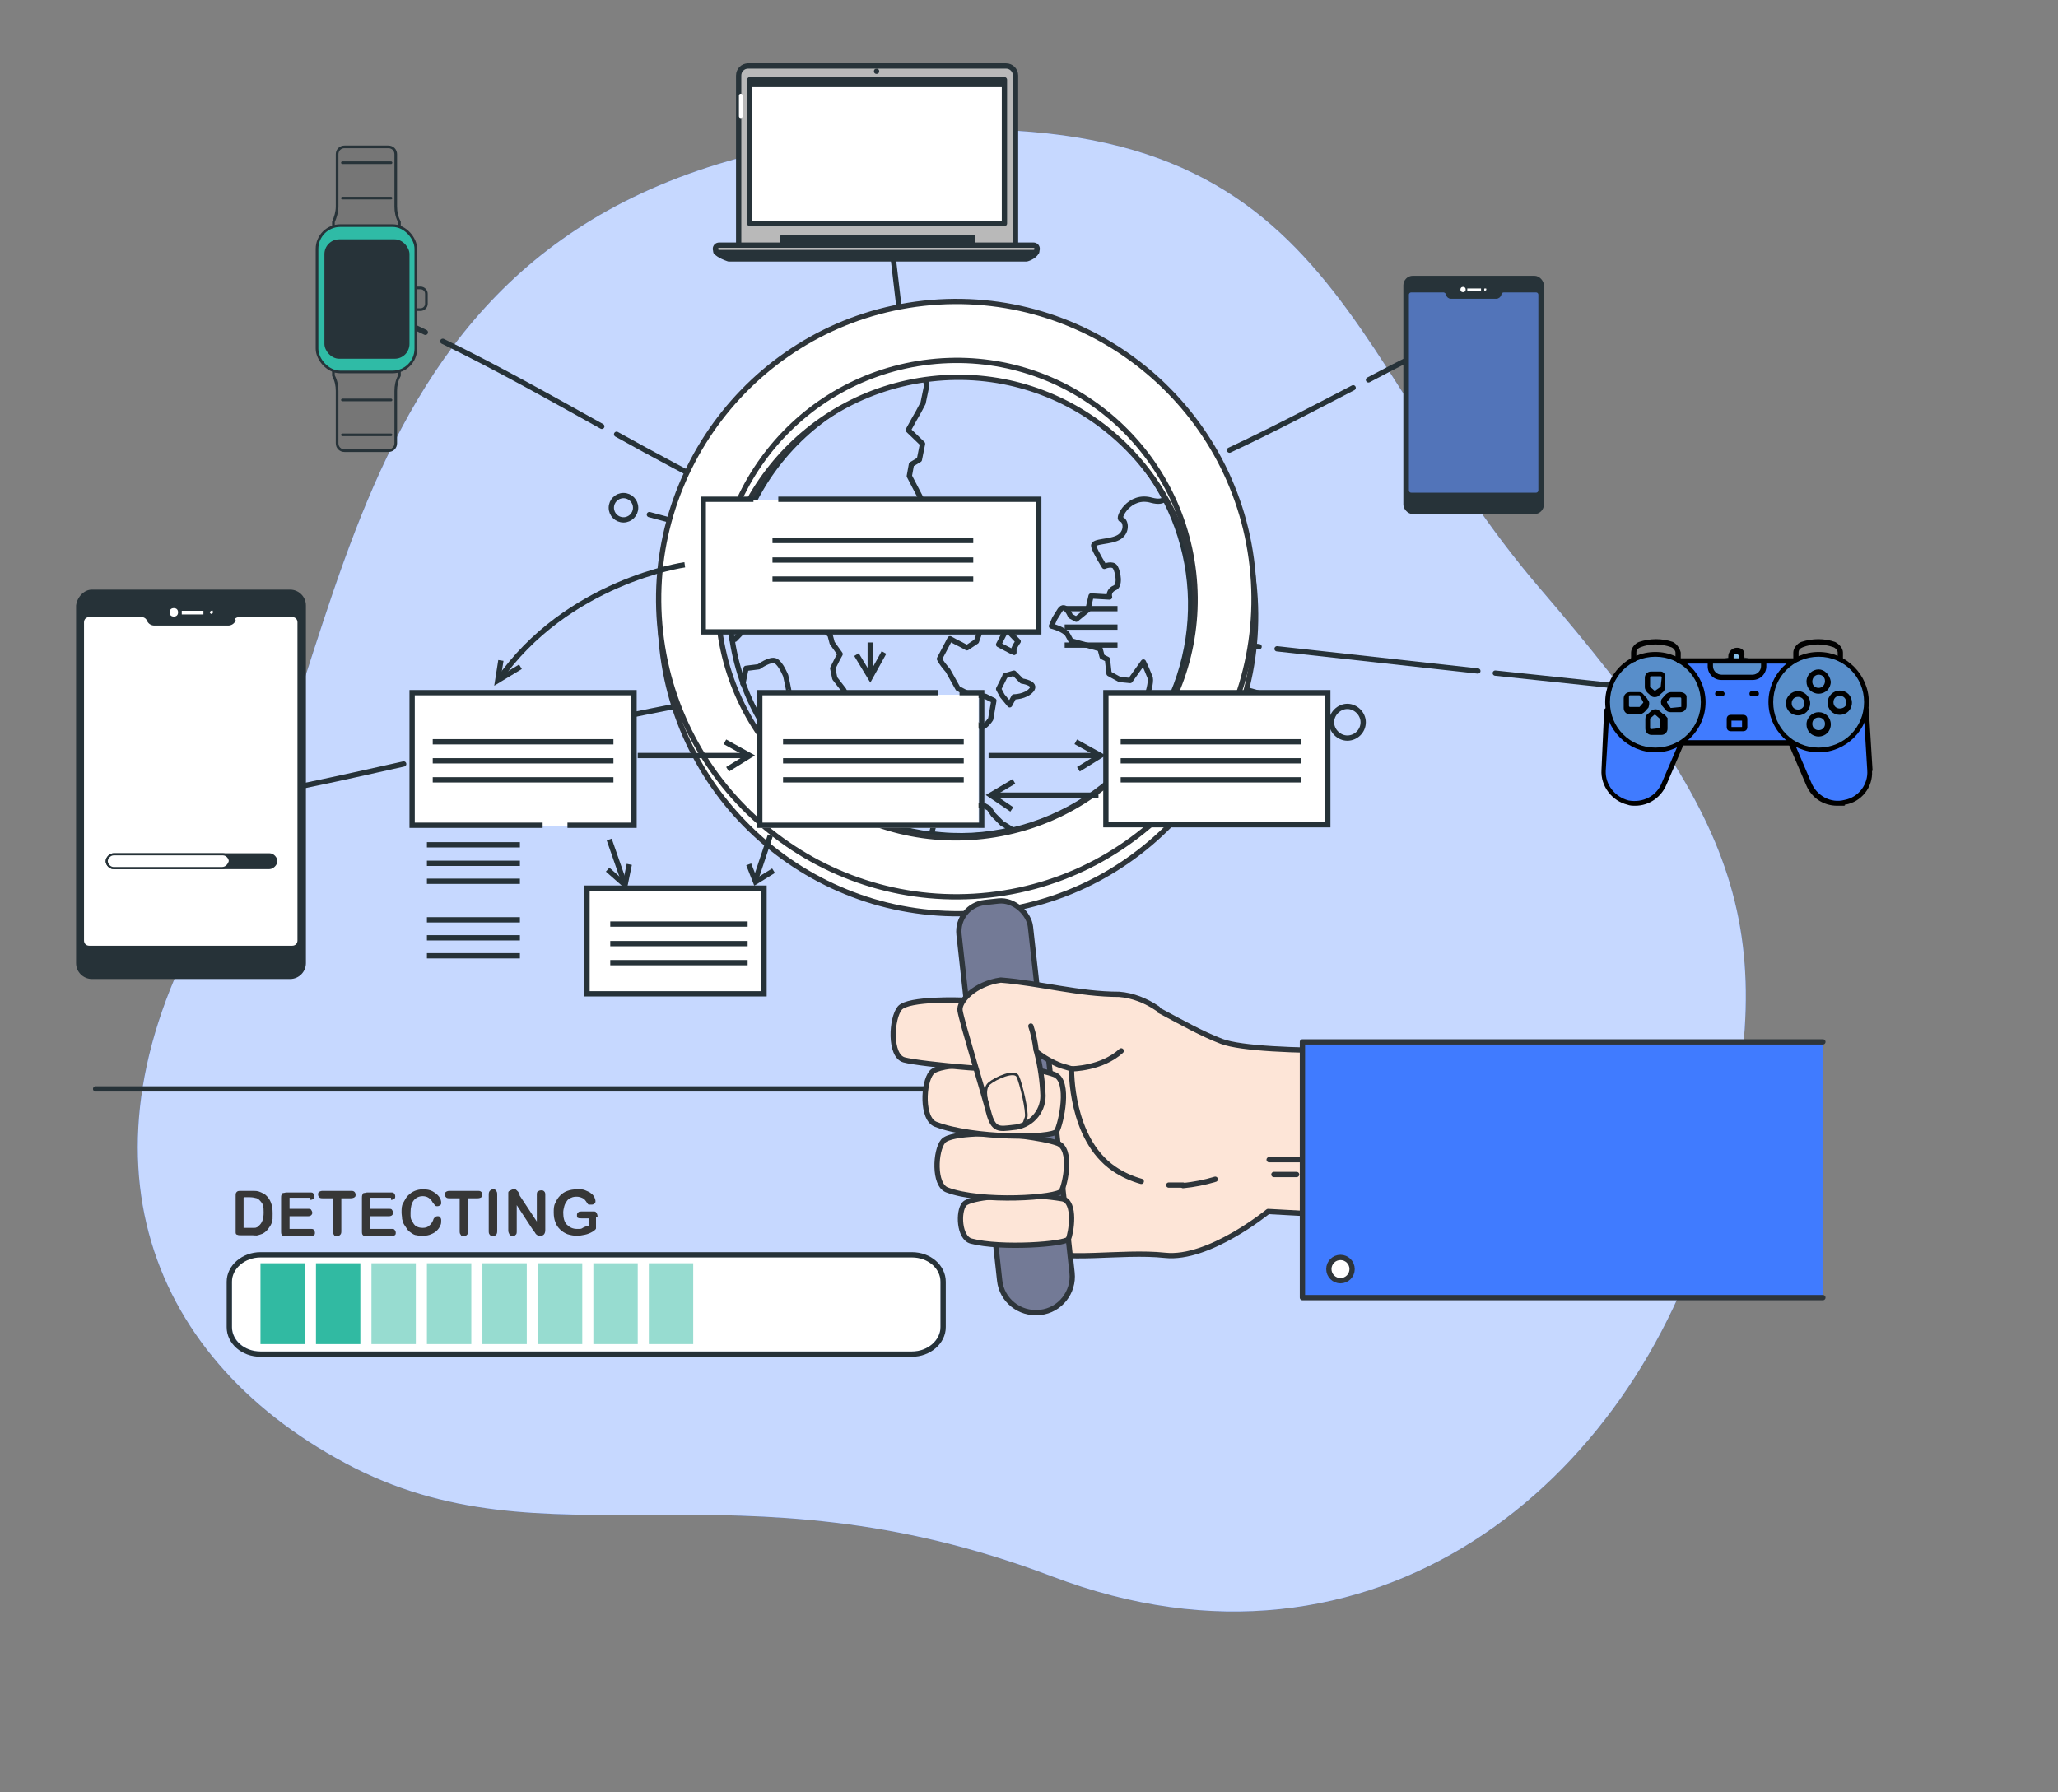 <?xml version="1.0" encoding="UTF-8"?>
<svg id="Layer_1" xmlns="http://www.w3.org/2000/svg" version="1.1" viewBox="0 0 389.5 339.2">
  <rect x="0" y="0" width="389.5" height="339.2" fill="#808080" stroke="none"/>
  <!-- Generator: Adobe Illustrator 29.8.1, SVG Export Plug-In . SVG Version: 2.1.1 Build 2)  -->
  <defs>
    <style>
      .st0 {
        fill: #5274b9;
      }

      .st0, .st1, .st2, .st3, .st4, .st5, .st6, .st7, .st8, .st9, .st10, .st11, .st12, .st13, .st14, .st15, .st16 {
        stroke-linejoin: round;
      }

      .st0, .st1, .st2, .st3, .st4, .st5, .st6, .st7, .st8, .st9, .st10, .st11, .st12, .st14, .st15, .st16 {
        stroke-linecap: round;
      }

      .st0, .st1, .st6, .st7, .st8, .st9, .st16 {
        stroke: #273339;
      }

      .st0, .st4, .st7, .st8, .st9 {
        stroke-width: .5px;
      }

      .st1 {
        fill: #b9b9b9;
      }

      .st2, .st5, .st17, .st16, .st18 {
        fill: #fff;
      }

      .st2, .st19 {
        stroke-width: .4px;
      }

      .st2, .st19, .st20, .st10 {
        stroke: #263238;
      }

      .st21, .st14 {
        fill: #407bff;
      }

      .st3, .st4, .st5, .st11, .st12, .st14, .st15 {
        stroke: #2e353a;
      }

      .st3, .st4, .st9, .st20, .st10 {
        fill: none;
      }

      .st22, .st6, .st13 {
        fill: #273339;
      }

      .st19, .st23 {
        fill: #263238;
      }

      .st19, .st20 {
        stroke-miterlimit: 10;
      }

      .st7 {
        fill: #2fbba6;
      }

      .st8 {
        fill: #767676;
      }

      .st24, .st25, .st18 {
        isolation: isolate;
      }

      .st26 {
        fill: #373737;
      }

      .st27 {
        fill: #588eca;
      }

      .st28, .st25 {
        fill: #31baa2;
      }

      .st25 {
        opacity: .5;
      }

      .st29 {
        fill: #87bee7;
      }

      .st11 {
        fill: #fde5d7;
      }

      .st12 {
        stroke-width: 1px;
      }

      .st12, .st15 {
        fill: #737a96;
      }

      .st13 {
        stroke: #fff;
        stroke-width: .7px;
      }

      .st18 {
        opacity: .7;
      }
    </style>
  </defs>
  <g id="freepik--background-simple--inject-2">
    <path class="st21" d="M166.7,25.3c85.8-7.6,86,40.8,124.6,85.9,38.7,45.1,46.9,65.6,32.4,117.5-14.6,52-63.7,92.8-124.5,69.7s-95.6-.9-133.9-21.5c-38.3-20.5-52.6-60.1-24.5-106.8S60.9,34.7,166.7,25.3h0Z"/>
    <path class="st18" d="M166.7,25.3c85.8-7.6,86,40.8,124.6,85.9,38.7,45.1,46.9,65.6,32.4,117.5-14.6,52-63.7,92.8-124.5,69.7s-95.6-.9-133.9-21.5c-38.3-20.5-52.6-60.1-24.5-106.8S60.9,34.7,166.7,25.3h0Z"/>
  </g>
  <g id="freepik--World--inject-2">
    <path class="st10" d="M220.3,134.9c-.9,1.8-2,3.5-3.2,5.2-12.7,17.7-36.5,23.3-55.8,13.1-1-.5-1.9-1.1-2.8-1.6-.9-.6-1.8-1.2-2.6-1.8-1-.7-2-1.5-2.9-2.4h0l-.2-.2h0c-18.1-16-19.7-43.6-3.8-61.6,16-18.1,43.6-19.7,61.6-3.8,15.1,13.3,19.1,35.2,9.7,53h0Z"/>
    <path class="st10" d="M220.4,94.5c-.5.4-1.2.5-2.4.2-4.3-1.3-6.6,3.5-5.8,3.6s1.3,2.2-.3,3.3-5.2.7-4.9,1.8,2,3.8,2,3.8c0,0,1.6-.7,2.1.2s1,3.5-.2,3.9c-.7.3-1.1,1-.9,1.7l-3.5-.2-.6,2.6-2.2,1.8-1.1-.6s-1-2.6-2-1.1l-1,1.6-.6,1.4s2.5.6,3.1,1.7l.6,1.1,5.5,1.5.4,1.5,1,.5.3,2.7,2,1.1,2,.2,2.5-3.5c.5,1,.9,2,1.3,3,.2.9-.5,3.1-.5,3.1-.4.8-1,1.5-1.8,2.1-1,.5-2.2-.9-2.1.8v1.7l-.2,1.8,1.5.8,1.4.8.8.7"/>
    <path class="st10" d="M138.5,121h.6c0,0,2.8-2.9,2.8-2.9l2.5-1,1.8.9c.7.4,1.5-1.5,1.5-1.5l-.5-.4c-.5-.4.2-3,.2-3,1.4.2,2.8.3,4.2.3,1.1,0,1.6,0,2.1-1s.1-1.1.1-1.1c.4-1.2.7-2.4.8-3.6,0-1.2,1.8.9,1.8.9l.9-1.7,2-1.5,2.5-1.8s3.7-1.1,4-.3,1.8,1.5,1.8,1.5l-.6,1.2s-.8,2.5-1.6,3.1.3,4.4.3,4.4c-.7.7-1.4,1.5-1.9,2.3-.5.9-1,.9-1,.9l-2.4-.3s-2.8-1.9-3.7-2.4c0,0-1.6,1.7-1.5,2.8s-.6,1.1-.6,1.1l2.5,2.3.4,1.5,1.5,2.1-.5.9-.9,1.8.4,1.9,1.7,2.2.9,2,1,3.3.3,1.8,3,1.3,1.3-.7,2.6-1.4,1.2,2.4.5,1.2-2.2,1.9.8,1.6.2,1.8-.2,2.4-.4,1.5,1.8.9,3.2-.5v-2.4c.9-.6,2-1.1,3.2-1.5,1.4-.4,1.2-.4,2.9-.9s1.1-.4,1.9-.6,1.6-.6,1.6-.6v-2.5l1.4-4.6.8.5c.8.5,2-1.4,2-1.4l.6-3.5-1.6-.8c-.9-.2-1.9-.3-2.9-.3l-2.3-1.2-1.9-3.4c-.6-.7-1.2-1.4-1.6-2.2l.9-1.7,1.1-2.1,1.1.6,1,.5,1.1.6,1.8-1.2,1-2.8,1.4-1.2c.9-.8,1.5.7,1.5.7l1.5-1.9c1.5-1.9.3-1-.5-2-.4-.5-1-.9-1.6-.8l-2.7-3.2-2.1.8-.3,1c-.3,1,0,0-3.1-1.2l-1-3,.6-.7.2-2.8-3.2-1.6c-1.4-.7-1.7-2.6-1.7-2.6,0-1,.2-2,.6-3l-.7-2-2.6-5,.4-2.2,1.5-.9.6-3-2.7-2.6,1.1-2,.8-1.4.9-1.7.7-3.4s-.2-.6-.3-1.3"/>
    <path class="st10" d="M153,147.4l-.2-.2h0l.7-1.5-.3-2.7-1-.5s1.2-1.2,1.2-2.2.3-1.1.8-1.4l-.3-1.8-.6-.3c-.6-.3-.2-1.8-.2-1.8l-2.4.5-.6,2.5-2.4.6c-.7-.5-1.1-1.2-1.2-2,0-1.2.5-.9.5-.9h2.2l1.4-2.6-.3-1.3-1-.5"/>
    <path class="st10" d="M149.3,131h0c.1,0-.6-3.1-.6-3.1,0,0-.9-2.3-1.9-2.8s-3.2,1.1-3.2,1.1l-2.4.3-.6,2.9"/>
    <path class="st10" d="M159.1,149.7l-.6,1.8c-.9-.6-1.8-1.2-2.6-1.8l2.7-2.7-.2-3s-.5-1.1.5-.9c.8.2,1.7,0,2.2-.8.6-.6.5-.9,2-.1s1.6,1.3,1.8,1.9-2.5,4.8-2.5,4.8l1,.5s-.6,1.3.4,1.6l-4.5-1.3h-.2Z"/>
    <path class="st10" d="M191.6,157c-5,1.2-10.2,1.5-15.3.8l.5-1.9s-.5-.8,1.5-.7c2,.2,3.6.4,3.6.4l1.6-3.1h2.8l.9.5.8,1.2,1.7,1.7c.6.3,1.2.7,1.8,1.1h0Z"/>
    <path class="st10" d="M190.2,127.9l1.7-.5,1.5,1.5s2.9.4,1.8,1.7-3.3,1.3-3.3,1.3l-.8,1.5-1.4-1.7-.7-1.3.5-1,.7-1.4h0Z"/>
    <path class="st10" d="M192.7,121.4c-.3.4-.6.9-.8,1.4v.7c-.1,0-2.9-1.5-2.9-1.5l1.5-2.9,2.1,2.2h0Z"/>
    <path class="st10" d="M285.1,61.3c0,2.6-2.1,4.8-4.8,4.8s-4.8-2.1-4.8-4.8,2.1-4.8,4.8-4.8h0c2.6,0,4.8,2.1,4.8,4.8h0Z"/>
    <path class="st10" d="M258,136.7c0,1.7-1.4,3-3,3s-3-1.4-3-3,1.4-3,3-3,3,1.4,3,3h0Z"/>
    <path class="st10" d="M171.1,40.9c0,1.7-1.4,3-3,3s-3-1.4-3-3,1.4-3,3-3h0c1.7,0,3,1.4,3,3Z"/>
    <circle class="st10" cx="328.7" cy="132.3" r="7.5"/>
    <circle class="st10" cx="70.3" cy="57.6" r="4.6"/>
    <circle class="st10" cx="46.3" cy="151.2" r="8.1"/>
    <circle class="st10" cx="118" cy="96.1" r="2.3"/>
    <path class="st10" d="M170.6,61.4c.2,1.6.4,3.2.6,4.7"/>
    <path class="st10" d="M168.8,46.7l1.4,11.9"/>
    <path class="st10" d="M229.3,86.7c-1.3.6-2.6,1.1-3.9,1.7"/>
    <path class="st10" d="M256.1,73.4c-7.7,4-15.5,8.1-23.4,11.8"/>
    <path class="st10" d="M267.6,67.5c-2.9,1.4-5.8,2.9-8.6,4.4"/>
    <path class="st10" d="M272.8,65c-.8.4-1.6.8-2.4,1.1"/>
    <path class="st10" d="M238.3,122.4c-2.8-.3-5.7-.7-8.5-1"/>
    <path class="st10" d="M279.7,127c-12.7-1.4-25.3-2.8-38-4.2"/>
    <path class="st10" d="M318,131.1c-11.7-1.2-23.4-2.5-35-3.7"/>
    <path class="st10" d="M243,132.6c-5.1-1.6-10.4-2.8-15.4-4.8"/>
    <path class="st10" d="M249.8,135.1c-1.2-.5-2.3-1-3.5-1.4"/>
    <path class="st10" d="M122.9,97.4l13.4,3.6"/>
    <path class="st10" d="M116.7,82.2c7.2,4,14.4,7.9,21.8,11.5"/>
    <path class="st10" d="M83.8,64.6c10.3,5,20.2,10.6,30.1,16.1"/>
    <path class="st10" d="M78,61.7c.8.4,1.7.8,2.5,1.2"/>
    <path class="st10" d="M131.4,132.9l3.3-.8"/>
    <path class="st10" d="M79.3,144c16.3-3.6,32.5-7.2,48.9-10.4"/>
    <path class="st10" d="M57.6,148.7c6.3-1.3,12.5-2.7,18.8-4.1"/>
  </g>
  <g id="freepik--Desk--inject-2">
    <line class="st10" x1="18.1" y1="206.1" x2="336.7" y2="206.1"/>
  </g>
  <g class="st24">
    <g class="st24">
      <path class="st26" d="M45.5,225.4h2.2c.6,0,1.1,0,1.5.2s.8.3,1.1.6c.9.8,1.3,1.9,1.3,3.4s0,1-.1,1.4c0,.4-.2.8-.4,1.1-.2.3-.4.6-.7.9-.2.2-.5.4-.7.5s-.6.2-.9.3-.7,0-1,0h-2.2c-.3,0-.5,0-.7-.1-.2,0-.3-.2-.3-.4s0-.4,0-.7v-6.2c0-.4,0-.6.2-.8s.4-.2.8-.2ZM46.1,226.7v5.7h1.3c.3,0,.5,0,.7,0s.3,0,.5-.1.3-.1.4-.3c.6-.5.9-1.3.9-2.5s-.1-1.5-.4-1.9c-.3-.4-.6-.7-.9-.8-.4-.1-.8-.2-1.3-.2h-1.1Z"/>
      <path class="st26" d="M58.7,226.7h-3.9v2.1h3.5c.3,0,.5,0,.6.2s.2.3.2.5,0,.3-.2.5c-.1.1-.3.2-.6.2h-3.5v2.4h4c.3,0,.5,0,.6.2.1.1.2.3.2.5s0,.4-.2.5-.3.2-.6.2h-4.6c-.4,0-.6,0-.8-.2-.2-.2-.2-.4-.2-.8v-6.3c0-.2,0-.4.1-.6,0-.2.2-.3.3-.3.2,0,.4-.1.6-.1h4.5c.3,0,.5,0,.6.2.1.1.2.3.2.5s0,.4-.2.5c-.1.1-.3.2-.6.2Z"/>
      <path class="st26" d="M66.5,226.8h-1.9v6.1c0,.4,0,.6-.2.8-.2.2-.4.3-.6.3s-.5,0-.6-.3c-.2-.2-.2-.4-.2-.8v-6.1h-1.9c-.3,0-.5,0-.7-.2-.1-.1-.2-.3-.2-.5s0-.4.2-.5c.1-.1.4-.2.6-.2h5.4c.3,0,.5,0,.7.2.1.1.2.3.2.5s0,.4-.2.5c-.1.1-.4.2-.7.2Z"/>
      <path class="st26" d="M74,226.7h-3.9v2.1h3.5c.3,0,.5,0,.6.2s.2.3.2.5,0,.3-.2.5c-.1.1-.3.2-.6.2h-3.5v2.4h4c.3,0,.5,0,.6.2.1.1.2.3.2.5s0,.4-.2.5-.3.2-.6.2h-4.6c-.4,0-.6,0-.8-.2-.2-.2-.2-.4-.2-.8v-6.3c0-.2,0-.4.1-.6,0-.2.2-.3.3-.3.2,0,.4-.1.6-.1h4.5c.3,0,.5,0,.6.2.1.1.2.3.2.5s0,.4-.2.5c-.1.1-.3.2-.6.2Z"/>
      <path class="st26" d="M83.5,231.1c0,.3,0,.6-.2.9-.1.3-.3.6-.6.9s-.6.5-1.1.7c-.4.2-1,.3-1.5.3s-.9,0-1.2-.1c-.4,0-.7-.2-1-.4-.3-.2-.6-.4-.8-.7-.2-.3-.4-.6-.6-.9-.2-.3-.3-.7-.4-1.1,0-.4-.1-.8-.1-1.2,0-.7,0-1.3.3-1.8s.5-1,.9-1.4c.4-.4.8-.7,1.3-.9.5-.2,1-.3,1.6-.3s1.3.1,1.8.4c.5.3.9.6,1.2,1,.3.4.4.8.4,1.1s0,.4-.2.5c-.1.1-.3.2-.5.2s-.4,0-.5-.2c-.1-.1-.2-.3-.4-.5-.2-.4-.5-.7-.8-.9-.3-.2-.7-.3-1.1-.3-.7,0-1.3.3-1.7.8-.4.5-.6,1.3-.6,2.3s0,1.2.3,1.6c.2.4.4.8.8,1,.3.2.7.3,1.2.3s.9-.1,1.2-.4c.3-.2.6-.6.8-1.1,0-.2.2-.4.3-.5.1-.1.3-.2.5-.2s.4,0,.5.2c.1.1.2.3.2.5Z"/>
      <path class="st26" d="M90.5,226.8h-1.9v6.1c0,.4,0,.6-.2.8-.2.2-.4.3-.6.3s-.5,0-.6-.3c-.2-.2-.2-.4-.2-.8v-6.1h-1.9c-.3,0-.5,0-.7-.2-.1-.1-.2-.3-.2-.5s0-.4.2-.5c.1-.1.4-.2.6-.2h5.4c.3,0,.5,0,.7.2.1.1.2.3.2.5s0,.4-.2.5c-.1.1-.4.2-.7.2Z"/>
      <path class="st26" d="M92.5,232.9v-6.7c0-.3,0-.6.2-.8.2-.2.4-.3.6-.3s.5,0,.6.3c.2.2.2.4.2.8v6.7c0,.3,0,.6-.2.8-.2.2-.4.3-.6.3s-.4,0-.6-.3c-.2-.2-.2-.4-.2-.8Z"/>
      <path class="st26" d="M98.3,226.2l3.3,5v-5c0-.3,0-.6.2-.7s.3-.2.6-.2.4,0,.6.2.2.4.2.7v6.6c0,.7-.3,1.1-.9,1.1s-.3,0-.4,0c-.1,0-.2-.1-.3-.2-.1,0-.2-.2-.3-.3,0-.1-.2-.3-.3-.4l-3.2-4.9v4.9c0,.3,0,.6-.2.7-.1.2-.3.2-.6.2s-.4,0-.6-.3c-.1-.2-.2-.4-.2-.7v-6.5c0-.3,0-.5,0-.7,0-.2.2-.3.4-.4s.4-.2.5-.2.3,0,.4,0c.1,0,.2.1.3.2,0,0,.2.2.3.3,0,.1.2.3.3.4Z"/>
      <path class="st26" d="M112.8,230.4v1.6c0,.2,0,.4,0,.5,0,.1-.1.2-.2.3-.1.1-.3.2-.4.3-.5.3-1,.5-1.5.6-.5.1-1,.2-1.5.2s-1.2-.1-1.8-.3c-.5-.2-1-.5-1.4-.9-.4-.4-.7-.8-.9-1.4-.2-.5-.3-1.1-.3-1.8s0-1.3.3-1.8c.2-.5.5-1,.9-1.4.4-.4.8-.7,1.4-.9.5-.2,1.2-.3,1.9-.3s1.1,0,1.5.2c.4.2.8.3,1.1.6.3.2.5.5.6.7.1.3.2.5.2.7s0,.4-.2.5c-.2.2-.4.2-.6.2s-.2,0-.4,0-.2-.1-.3-.2c-.2-.3-.4-.6-.5-.7s-.3-.3-.6-.4c-.2-.1-.6-.2-.9-.2s-.7,0-1.1.2c-.3.1-.6.3-.8.6-.2.3-.4.6-.5,1-.1.4-.2.8-.2,1.2,0,1,.2,1.8.7,2.3.5.5,1.1.8,1.9.8s.8,0,1.1-.2.7-.3,1.1-.4v-1.4h-1.3c-.3,0-.6,0-.7-.1-.2,0-.2-.3-.2-.5s0-.3.2-.5.3-.2.6-.2h1.9c.2,0,.4,0,.6,0,.2,0,.3.1.4.3.1.1.2.4.2.7Z"/>
    </g>
  </g>
  <g id="freepik--progress-bar--inject-35">
    <path class="st17" d="M49.3,237.2h123.3c3,0,5.4,2.2,5.4,4.8v9c0,2.7-2.4,4.8-5.4,4.8H49.3c-3,0-5.4-2.2-5.4-4.8v-9c0-2.7,2.4-4.8,5.4-4.8Z"/>
    <path class="st20" d="M172.6,256.3H49.3c-3.3,0-5.9-2.3-5.9-5.1v-8.6c0-2.8,2.7-5.1,5.9-5.1h123.3c3.3,0,5.9,2.3,5.9,5.1v8.6c0,2.8-2.7,5.1-5.9,5.1Z"/>
    <rect class="st28" x="49.3" y="239.1" width="8.4" height="15.3"/>
    <rect class="st28" x="59.8" y="239.1" width="8.4" height="15.3"/>
    <rect class="st25" x="70.3" y="239.1" width="8.4" height="15.3"/>
    <rect class="st25" x="80.8" y="239.1" width="8.4" height="15.3"/>
    <rect class="st25" x="91.3" y="239.1" width="8.4" height="15.3"/>
    <rect class="st25" x="101.8" y="239.1" width="8.4" height="15.3"/>
    <rect class="st25" x="112.3" y="239.1" width="8.4" height="15.3"/>
    <rect class="st25" x="122.8" y="239.1" width="8.4" height="15.3"/>
  </g>
  <g>
    <path class="st11" d="M187.4,231c.7,1.7,2,3.1,3.7,3.8,1.3.5,3.1.4,5.1,1.6,4.6,2.6,16,.3,24.3,1.2s19.5-8.3,19.5-8.3l32.9,1.8v-32.6s-34.3,1.4-41.7-1.4-15.7-8.9-19.4-8.6-34.3,3.7-34.3,3.7l10,38.9h-.1Z"/>
    <path class="st5" d="M175.1,60.6c-30.9,3.4-53.2,31.3-49.8,62.2,3.4,30.9,31.3,53.2,62.2,49.8s53.2-31.3,49.8-62.2h0c-3.4-30.9-31.2-53.2-62.1-49.8h-.1ZM186.3,161.5c-24.8,2.8-47.1-15.1-49.9-39.9-2.8-24.8,15.1-47.1,39.9-49.9,24.8-2.8,47.1,15.1,49.9,39.9,2.8,24.8-15.1,47.1-39.9,49.9h0Z"/>
    <path class="st5" d="M174.8,57.4c-30.9,3.4-53.2,31.3-49.8,62.2,3.4,30.9,31.3,53.2,62.2,49.8s53.2-31.3,49.8-62.2h0c-3.4-30.9-31.3-53.2-62.2-49.8h0ZM186,158.3c-24.8,2.8-47.1-15.1-49.9-39.9-2.8-24.8,15.1-47.1,39.9-49.9,24.8-2.8,47.1,15.1,49.9,39.9,2.8,24.8-15.1,47.1-39.9,49.9h0Z"/>
    <rect class="st12" x="183.6" y="170.5" width="13.6" height="50.2" rx="5.5" ry="5.5" transform="translate(-20.3 22.1) rotate(-6.3)"/>
    <path class="st15" d="M189,192.7l3.2-.3c2.9-.3,5.5,1.8,5.9,4.7l4.8,43.8c.4,3.7-2.3,7.1-6,7.5h-.2c-3.7.4-7.1-2.3-7.5-6h0l-4.8-43.8c-.3-2.9,1.8-5.5,4.7-5.9h0Z"/>
    <path class="st11" d="M192,226.2s-8.3.3-9.5,1.7-1,6.4,1.3,7c5.7,1.5,17.9.6,18.4-.4s1.5-7-1.1-7.6c-3-.5-6.1-.7-9.2-.7h.1Z"/>
    <path class="st11" d="M189.6,214.6s-9.6-.4-11.1,1.4-1.8,8.2.7,9.2c6.5,2.5,21.1,1.5,21.7.2.7-1.3,2.1-7.9-.7-9-2.9-1.1-10.6-1.8-10.6-1.8h0Z"/>
    <path class="st11" d="M188.2,201.5s-10.3-.4-11.9,1.5-1.9,8.8.8,9.8c7,2.7,22.1,2.7,22.9,1.3s2.6-9.5-.4-10.7-11.3-1.9-11.3-1.9h-.1Z"/>
    <path class="st11" d="M182.2,189.3s-10.3-.4-11.9,1.5-2,9,.8,9.8,22.1,2.7,22.9,1.3,2.6-9.5-.4-10.7c-3.1-1.2-11.3-1.9-11.3-1.9h-.1Z"/>
    <path class="st11" d="M216,223.6c-1.8-.5-3.6-1.3-5.2-2.4-8.3-5.7-8-18.9-8-18.9l-2-.6c-1.6-.6-3.2-1.5-4.6-2.6.7,2.7,1.1,5.5,1.2,8.3,0,3.2-2.5,5.8-5.7,6-2.6.3-3.7.6-4.6-2.9s-5.1-17.2-5.4-19.2c-.3-1.8,2.8-5.1,7.7-5.8,7.5.6,14.8,2.7,22.4,2.7,2.6.2,5.1,1.2,7.3,2.7"/>
    <path class="st5" d="M223.9,224.3h-2.7"/>
    <path class="st5" d="M230,223.2c-2,.6-4,1-6.1,1.2"/>
    <line class="st3" x1="240.2" y1="219.5" x2="250.5" y2="219.5"/>
    <line class="st3" x1="241.1" y1="222.3" x2="245.4" y2="222.3"/>
    <path class="st3" d="M202.8,202.3s5.7,0,9.4-3.4"/>
    <path class="st3" d="M196.1,198.8c-.2-1.6-.5-3.1-1-4.6"/>
    <path class="st4" d="M187,209.2s-1.1-3,.2-4.1,4.8-2.6,5.4-1.4,1.9,6.7,1.6,7.8l-.4,1.1"/>
    <polyline class="st14" points="345 245.6 246.5 245.6 246.5 197.2 345 197.2"/>
    <circle class="st5" cx="253.7" cy="240.2" r="2.2"/>
  </g>
  <g>
    <rect class="st17" x="78.4" y="131.2" width="41.2" height="25.2"/>
    <rect class="st17" x="144" y="131.5" width="41.2" height="25.2"/>
    <rect class="st17" x="209.6" y="131.3" width="41.2" height="25.2"/>
    <rect class="st17" x="111" y="168.2" width="33.5" height="20"/>
    <rect class="st17" x="133" y="94.7" width="63.4" height="24.8"/>
  </g>
  <g id="freepik--Graphics--inject-43">
    <polyline class="st20" points="102.7 156.2 78 156.2 78 131.1 120 131.1 120 156.2 107.4 156.2"/>
    <rect class="st20" x="111.1" y="168.1" width="33.5" height="20"/>
    <polyline class="st20" points="181.6 131.1 185.8 131.1 185.8 156.2 143.8 156.2 143.8 131.1 177.6 131.1"/>
    <polyline class="st20" points="147.3 94.5 196.6 94.5 196.6 119.6 133.1 119.6 133.1 94.5 142.6 94.5"/>
    <rect class="st20" x="209.3" y="131.1" width="42" height="25"/>
    <path class="st20" d="M129.6,106.9s-22.3,3.1-35.4,22"/>
    <line class="st20" x1="115.3" y1="158.9" x2="118.3" y2="167.5"/>
    <line class="st20" x1="145.8" y1="158.1" x2="143.1" y2="166.2"/>
    <polyline class="st20" points="115 164.6 118.3 167.5 119.1 163.6"/>
    <polyline class="st20" points="141.7 163.6 143 166.9 146.4 164.8"/>
    <polyline class="st20" points="94.8 125 94.2 128.8 98.5 126.2"/>
    <line class="st20" x1="187.1" y1="143" x2="208.1" y2="143"/>
    <polyline class="st20" points="203.6 140.4 208.3 143 204.1 145.6"/>
    <line class="st20" x1="120.7" y1="143" x2="141.7" y2="143"/>
    <polyline class="st20" points="137.2 140.4 141.9 143 137.7 145.6"/>
    <line class="st20" x1="164.7" y1="121.6" x2="164.7" y2="128"/>
    <polyline class="st20" points="167.3 123.5 164.7 128.2 162.1 123.9"/>
    <line class="st20" x1="207.9" y1="150.5" x2="187.7" y2="150.5"/>
    <polyline class="st20" points="191.9 147.9 187.5 150.5 191.5 153.2"/>
    <line class="st20" x1="146.2" y1="102.3" x2="184.2" y2="102.3"/>
    <line class="st20" x1="146.2" y1="106" x2="184.2" y2="106"/>
    <line class="st20" x1="146.2" y1="109.6" x2="184.2" y2="109.6"/>
    <line class="st20" x1="81.9" y1="140.4" x2="116.1" y2="140.4"/>
    <line class="st20" x1="81.9" y1="144" x2="116.1" y2="144"/>
    <line class="st20" x1="81.9" y1="147.6" x2="116.1" y2="147.6"/>
    <line class="st20" x1="148.2" y1="140.4" x2="182.4" y2="140.4"/>
    <line class="st20" x1="148.2" y1="144" x2="182.4" y2="144"/>
    <line class="st20" x1="148.2" y1="147.6" x2="182.4" y2="147.6"/>
    <line class="st20" x1="212.1" y1="140.4" x2="246.3" y2="140.4"/>
    <line class="st20" x1="212.1" y1="144" x2="246.3" y2="144"/>
    <line class="st20" x1="212.1" y1="147.6" x2="246.3" y2="147.6"/>
    <line class="st20" x1="115.5" y1="174.9" x2="141.5" y2="174.9"/>
    <line class="st20" x1="115.5" y1="178.6" x2="141.5" y2="178.6"/>
    <line class="st20" x1="115.5" y1="182.2" x2="141.5" y2="182.2"/>
    <line class="st20" x1="201.5" y1="115.2" x2="211.5" y2="115.2"/>
    <line class="st20" x1="201.5" y1="118.7" x2="211.5" y2="118.7"/>
    <line class="st20" x1="201.5" y1="122.1" x2="211.5" y2="122.1"/>
    <line class="st20" x1="80.8" y1="159.9" x2="98.4" y2="159.9"/>
    <line class="st20" x1="80.8" y1="163.4" x2="98.4" y2="163.4"/>
    <line class="st20" x1="80.8" y1="166.8" x2="98.4" y2="166.8"/>
    <line class="st20" x1="80.8" y1="174.1" x2="98.4" y2="174.1"/>
    <line class="st20" x1="80.8" y1="177.5" x2="98.4" y2="177.5"/>
    <line class="st20" x1="80.8" y1="180.9" x2="98.4" y2="180.9"/>
  </g>
  <g id="freepik--Device--inject-64">
    <path class="st1" d="M141.5,12.5h48.9c1,0,1.8.8,1.8,1.8v32.3h-52.4V14.3c0-1,.8-1.8,1.8-1.8h-.1,0Z"/>
    <rect class="st6" x="148.1" y="44.9" width="36" height="1.8"/>
    <rect class="st16" x="148.1" y="45.7" width="36" height=".9"/>
    <path class="st6" d="M135.5,47.7s.6.7,2.4,1.3h56.4s1.3-.3,1.9-1.3h-60.7,0Z"/>
    <path class="st1" d="M136.1,46.4h59.5c.4,0,.7.3.7.7h0c0,.4-.3.7-.7.7h-59.5c-.4,0-.7-.3-.7-.7h0c0-.4.3-.7.7-.7Z"/>
    <path class="st22" d="M166.4,13.5c0-.3-.2-.5-.5-.5s-.5.2-.5.5.2.5.5.5h0c.3,0,.5-.2.5-.5Z"/>
    <path class="st13" d="M140.2,22h0v-3.9h0q0-.1,0,0h0v3.8h0Z"/>
    <rect class="st16" x="141.9" y="15.1" width="48.2" height="27.2"/>
    <rect class="st22" x="141.9" y="15.1" width="48.2" height="1.4"/>
  </g>
  <g id="freepik--device-1--inject-174">
    <rect class="st22" x="265.6" y="52.2" width="26.6" height="45.1" rx="1.8" ry="1.8"/>
    <path class="st0" d="M283.9,55.7h0c0,.3-.4.6-.7.6h-8.6c-.3,0-.6-.2-.7-.6h0c0-.3-.4-.6-.7-.6h-6.1c-.4,0-.7.3-.7.7v37c0,.4.3.7.7.7h23.6c.4,0,.7-.3.7-.7h0v-37c0-.4-.3-.7-.7-.7h-6.1c-.3,0-.6.2-.7.6h0Z"/>
    <path class="st17" d="M277.4,54.8c0,.3-.2.5-.5.5s-.5-.2-.5-.5.2-.5.5-.5.5.2.5.5Z"/>
    <path class="st17" d="M281.3,54.8c0,0,0,.2-.2.2s-.2,0-.2-.2,0-.2.2-.2.2,0,.2.2h0Z"/>
    <rect class="st17" x="277.7" y="54.6" width="2.6" height=".4"/>
  </g>
  <g id="freepik--device-4--inject-174">
    <path class="st8" d="M74.9,39.1v-9.9c0-.8-.6-1.4-1.4-1.4h-8.3c-.8,0-1.4.6-1.4,1.4v9.9c0,1-.3,2-.7,2.9h0v.9h12.5v-.9h0c-.5-.9-.7-1.9-.7-2.9Z"/>
    <line class="st9" x1="64.8" y1="37.5" x2="74" y2="37.5"/>
    <line class="st9" x1="64.8" y1="30.8" x2="74" y2="30.8"/>
    <path class="st8" d="M63.8,74v9.9c0,.8.6,1.4,1.4,1.4h8.3c.8,0,1.4-.6,1.4-1.4v-9.9c0-1,.2-2,.7-2.9h0v-.9h-12.5v.9h0c.5.9.7,1.9.7,2.9Z"/>
    <line class="st9" x1="74" y1="75.7" x2="64.8" y2="75.7"/>
    <line class="st9" x1="74" y1="82.3" x2="64.8" y2="82.3"/>
    <path class="st8" d="M77.7,54.5h1.9c.6,0,1.1.5,1.1,1.1h0v1.9c0,.6-.5,1.1-1.1,1.1h-1.9v-4.1h0Z"/>
    <rect class="st7" x="60" y="42.7" width="18.7" height="27.7" rx="4.4" ry="4.4"/>
    <rect class="st22" x="61.4" y="45.3" width="16.1" height="22.6" rx="2.8" ry="2.8"/>
  </g>
  <path class="st29" d="M328.7,123.1c-.7,0-1,.5-1,1v1h2.1v-1c0-.5-.5-1-1.2-1h.1Z"/>
  <circle class="st27" cx="344.2" cy="133" r="9.1"/>
  <circle class="st27" cx="313.3" cy="133" r="9.1"/>
  <path class="st21" d="M335.2,133c0-3.3,1.8-6.3,4.4-7.7h-21.7c2.6,1.6,4.4,4.4,4.4,7.7s-1.6,5.9-4.1,7.6h20.9c-2.3-1.6-4-4.4-4-7.6h.1Z"/>
  <path class="st21" d="M353.9,145.8l-.7-11.5c-.7,4.4-4.4,7.7-9.1,7.7s-3.5-.5-5.1-1.5l3.3,7.9c1.2,2.6,4,4.1,6.7,3.5,3-.7,4.9-3.3,4.8-6.1h.1ZM318.4,140.6c-1.5,1-3.3,1.5-5.1,1.5-4.6,0-8.4-3.3-9.1-7.7l-.7,11.5c-.2,3,1.8,5.4,4.6,6.1,2.8.7,5.8-.8,6.7-3.5l3.5-7.9h.1Z"/>
  <path class="st27" d="M323.6,125.2v.8c0,1.2,1,2.1,2.1,2.1h5.9c1.2,0,2.1-1,2.1-2.1v-.8h-10.2.1Z"/>
  <path d="M344.2,123.4c-5.3,0-9.5,4.3-9.5,9.5s4.3,9.5,9.5,9.5,9.5-4.3,9.5-9.5-4.3-9.5-9.5-9.5ZM344.2,141.5c-4.8,0-8.6-3.8-8.6-8.6s3.8-8.6,8.6-8.6,8.6,3.8,8.6,8.6-3.8,8.6-8.6,8.6ZM313.3,123.4c-5.3,0-9.5,4.3-9.5,9.5s4.3,9.5,9.5,9.5,9.5-4.3,9.5-9.5-4.3-9.5-9.5-9.5ZM313.3,141.5c-4.8,0-8.6-3.8-8.6-8.6s3.8-8.6,8.6-8.6,8.6,3.8,8.6,8.6-3.8,8.6-8.6,8.6Z"/>
  <path d="M339.4,124.6h-21.6c-.3,0-.5.2-.5.5s.2.5.5.5h21.6c.3,0,.5-.2.5-.5s-.2-.5-.5-.5ZM338.9,140.1h-20.4c-.3,0-.5.2-.5.5s.2.5.5.5h20.6c.3,0,.5-.2.5-.5-.2-.3-.3-.5-.7-.5h0ZM325.9,130.8h-.8c-.3,0-.5.2-.5.5s.2.5.5.5h.8c.3,0,.5-.2.5-.5s-.3-.5-.5-.5ZM332.4,130.8h-.8c-.3,0-.5.2-.5.5s.2.5.5.5h.8c.3,0,.5-.2.5-.5s-.2-.5-.5-.5Z"/>
  <path d="M354.4,145.8l-.7-11.5c0-.3-.3-.5-.5-.5-.3,0-.5.3-.5.5l.7,11.5c.2,2.6-1.6,5.1-4.3,5.6-2.6.7-5.3-.8-6.3-3.3l-3.3-7.7c-.2-.3-.3-.3-.7-.3-.3.2-.3.3-.3.7l3.3,7.7c1,2.5,3.3,4,5.9,4s1,0,1.5-.2c3.1-.5,5.3-3.3,5.1-6.4h.1,0ZM318.5,140.2c-.3-.2-.5,0-.7.3l-3.3,7.7c-1,2.5-3.6,3.8-6.3,3.3-2.6-.7-4.4-3-4.3-5.6l.7-11.4c0-.3-.2-.5-.5-.5s-.5.2-.5.5l-.5,11.2c-.2,3.1,2,5.9,4.9,6.6.5.2,1,.2,1.5.2,2.6,0,4.9-1.6,5.9-4l3.3-7.7c0-.3-.2-.7-.3-.7h.1,0ZM316.6,121.5c-2-.7-4.3-.7-6.4,0-.8.3-1.5,1.2-1.5,2v1.3c0,.3.2.5.5.5s.5-.2.5-.5v-1.3c0-.5.3-.8.8-1,1.8-.7,3.8-.7,5.8,0,.5.2.8.7.8,1v1.3c0,.3.2.5.5.5s.5-.2.5-.5v-1.3c-.2-.8-.7-1.6-1.5-2h0ZM347.3,121.5c-2-.7-4.3-.7-6.4,0-.8.3-1.5,1.2-1.5,2v1.3c0,.3.2.5.5.5s.5-.2.5-.5v-1.3c0-.5.3-.8.8-1,1.8-.7,3.8-.7,5.8,0,.5.2.8.7.8,1v1.2c0,.3.2.5.5.5s.5-.2.5-.5v-1.2c0-.8-.7-1.6-1.5-2h0Z"/>
  <path d="M328.7,122.6c-.8,0-1.6.7-1.6,1.6v.8c0,.3.2.5.5.5s.5-.2.5-.5v-.8c0-.3.3-.5.5-.5s.5.3.5.5v.8c0,.3.2.5.5.5s.5-.2.5-.5v-.8c.3-1-.5-1.6-1.3-1.6h-.1ZM344.2,126.7c-1.2,0-2.3,1-2.3,2.3s1,2.3,2.3,2.3,2.3-1,2.3-2.3c-.2-1.3-1.2-2.3-2.3-2.3ZM344.2,130.2c-.7,0-1.2-.5-1.2-1.2s.5-1.3,1.2-1.3,1.2.5,1.2,1.2-.5,1.3-1.2,1.3ZM344.2,134.8c-1.2,0-2.3,1-2.3,2.3s1,2.3,2.3,2.3,2.3-1,2.3-2.3-1-2.3-2.3-2.3ZM344.2,138.2c-.7,0-1.2-.5-1.2-1.2s.5-1.2,1.2-1.2,1.2.5,1.2,1.2-.5,1.2-1.2,1.2ZM340.3,130.8c-1.2,0-2.3,1-2.3,2.3s1,2.3,2.3,2.3,2.3-1,2.3-2.3-1.2-2.3-2.3-2.3ZM340.3,134.3c-.7,0-1.2-.5-1.2-1.2s.5-1.2,1.2-1.2,1.2.5,1.2,1.2-.5,1.2-1.2,1.2ZM348.2,130.7c-1.2,0-2.3,1-2.3,2.3s1,2.3,2.3,2.3,2.3-1,2.3-2.3-1-2.3-2.3-2.3ZM348.2,134.1c-.7,0-1.2-.5-1.2-1.2s.5-1.2,1.2-1.2,1.2.5,1.2,1.2c.2.7-.5,1.2-1.2,1.2ZM314.3,127.1h-1.8c-.7,0-1.2.5-1.2,1.2v1.8c0,.3.2.7.5,1l.8.7c.3.2.8.2,1.2,0l.8-.7c.3-.2.5-.5.5-1v-1.8c.2-.7-.3-1.2-.8-1.2ZM314.3,130l-1,.7h-.2l-.8-.7v-1.8s0-.2.2-.2h1.8s.2,0,.2.2l-.2,1.8ZM314.7,135.1l-.8-.7c-.3-.2-.8-.2-1.2,0l-.8.7c-.3.2-.5.5-.5,1v1.8c0,.7.5,1.2,1.2,1.2h1.8c.7,0,1.2-.5,1.2-1.2v-2c-.3-.3-.5-.7-.8-.8h-.1ZM314.3,137.8s0,.2,0,0l-1.8.2s-.2,0-.2-.2v-1.8l.8-.7h.2l.8.7v1.8h.2ZM311.8,132.3l-.7-.8c-.2-.3-.5-.5-.8-.5h-1.8c-.7,0-1.2.5-1.2,1.2v1.8c0,.7.5,1.2,1.2,1.2h1.8c.3,0,.7-.2,1-.5l.7-.8c.2-.7.2-1.2-.2-1.5h0ZM311,133l-.7.8h-1.8s-.2,0-.2-.2v-1.8s0-.2.2-.2h1.8l.7,1.3h0ZM318,131h-1.8c-.3,0-.7.2-1,.5l-.7.8c-.2.3-.2.8,0,1.2l.7.8c.2.3.5.5,1,.5h1.8c.7,0,1.2-.5,1.2-1.2v-1.8c0-.3-.5-.8-1.2-.8ZM318.2,133.8q0,0,0,0l-2,.2-.7-1v-.2l.7-.8h1.8s.2,0,.2.2v1.6ZM329.9,135.3h-2.3c-.5,0-.8.3-.8.8v1.5c0,.5.3.8.8.8h2.3c.5,0,.8-.3.8-.8v-1.5c0-.5-.3-.8-.8-.8ZM329.7,137.6h-2v-1.2h2v1.2Z"/>
  <path d="M333.8,124.8c-.3,0-.5.2-.5.5v.8c0,.8-.7,1.6-1.6,1.6h-5.9c-.8,0-1.6-.7-1.6-1.6v-.7c0-.3-.2-.5-.5-.5s-.5.2-.5.5v.7c0,1.5,1.2,2.6,2.6,2.6h5.9c1.5,0,2.6-1.2,2.6-2.6v-.7c0-.3-.2-.7-.5-.7h0Z"/>
  <g id="freepik--device-1--inject-134">
    <path class="st23" d="M17.4,111.6h37.5c1.6,0,3,1.3,3,3v67.7c0,1.6-1.3,3-3,3H17.4c-1.6,0-3-1.3-3-3v-67.7c.2-1.6,1.5-3,3-3Z"/>
    <path class="st2" d="M44.4,117.4h0c-.2.5-.7.8-1.2.8h-14c-.5,0-1-.3-1.2-.8h0c-.2-.5-.7-.8-1.2-.8h-9.9c-.7,0-1.2.5-1.2,1.2v60.2c0,.7.5,1.2,1.2,1.2h38.4c.7,0,1.2-.5,1.2-1.2h0v-60.2c0-.7-.5-1.2-1.2-1.2h-9.9c-.7,0-1.2.3-1.2.8,0,0,.2,0,.2,0Z"/>
    <path class="st17" d="M33.7,115.9c0,.5-.3.8-.8.8s-.8-.3-.8-.8.3-.8.8-.8.8.3.8.8ZM40.3,115.9c0,.2-.2.3-.3.3s-.3-.2-.3-.3.2-.3.3-.3c.2-.2.3,0,.3.3ZM34.4,115.6h4.1v.7h-4.1v-.7Z"/>
    <path class="st19" d="M51,164.3h-29.5c-.7,0-1.3-.7-1.3-1.3s.7-1.3,1.3-1.3h29.5c.7,0,1.3.7,1.3,1.3s-.7,1.3-1.3,1.3Z"/>
    <path class="st2" d="M42.1,164.3h-20.6c-.7,0-1.3-.7-1.3-1.3h0c0-.7.7-1.3,1.3-1.3h20.7c.7,0,1.3.7,1.3,1.3h0c-.2.7-.7,1.3-1.5,1.3h.1Z"/>
  </g>
</svg>